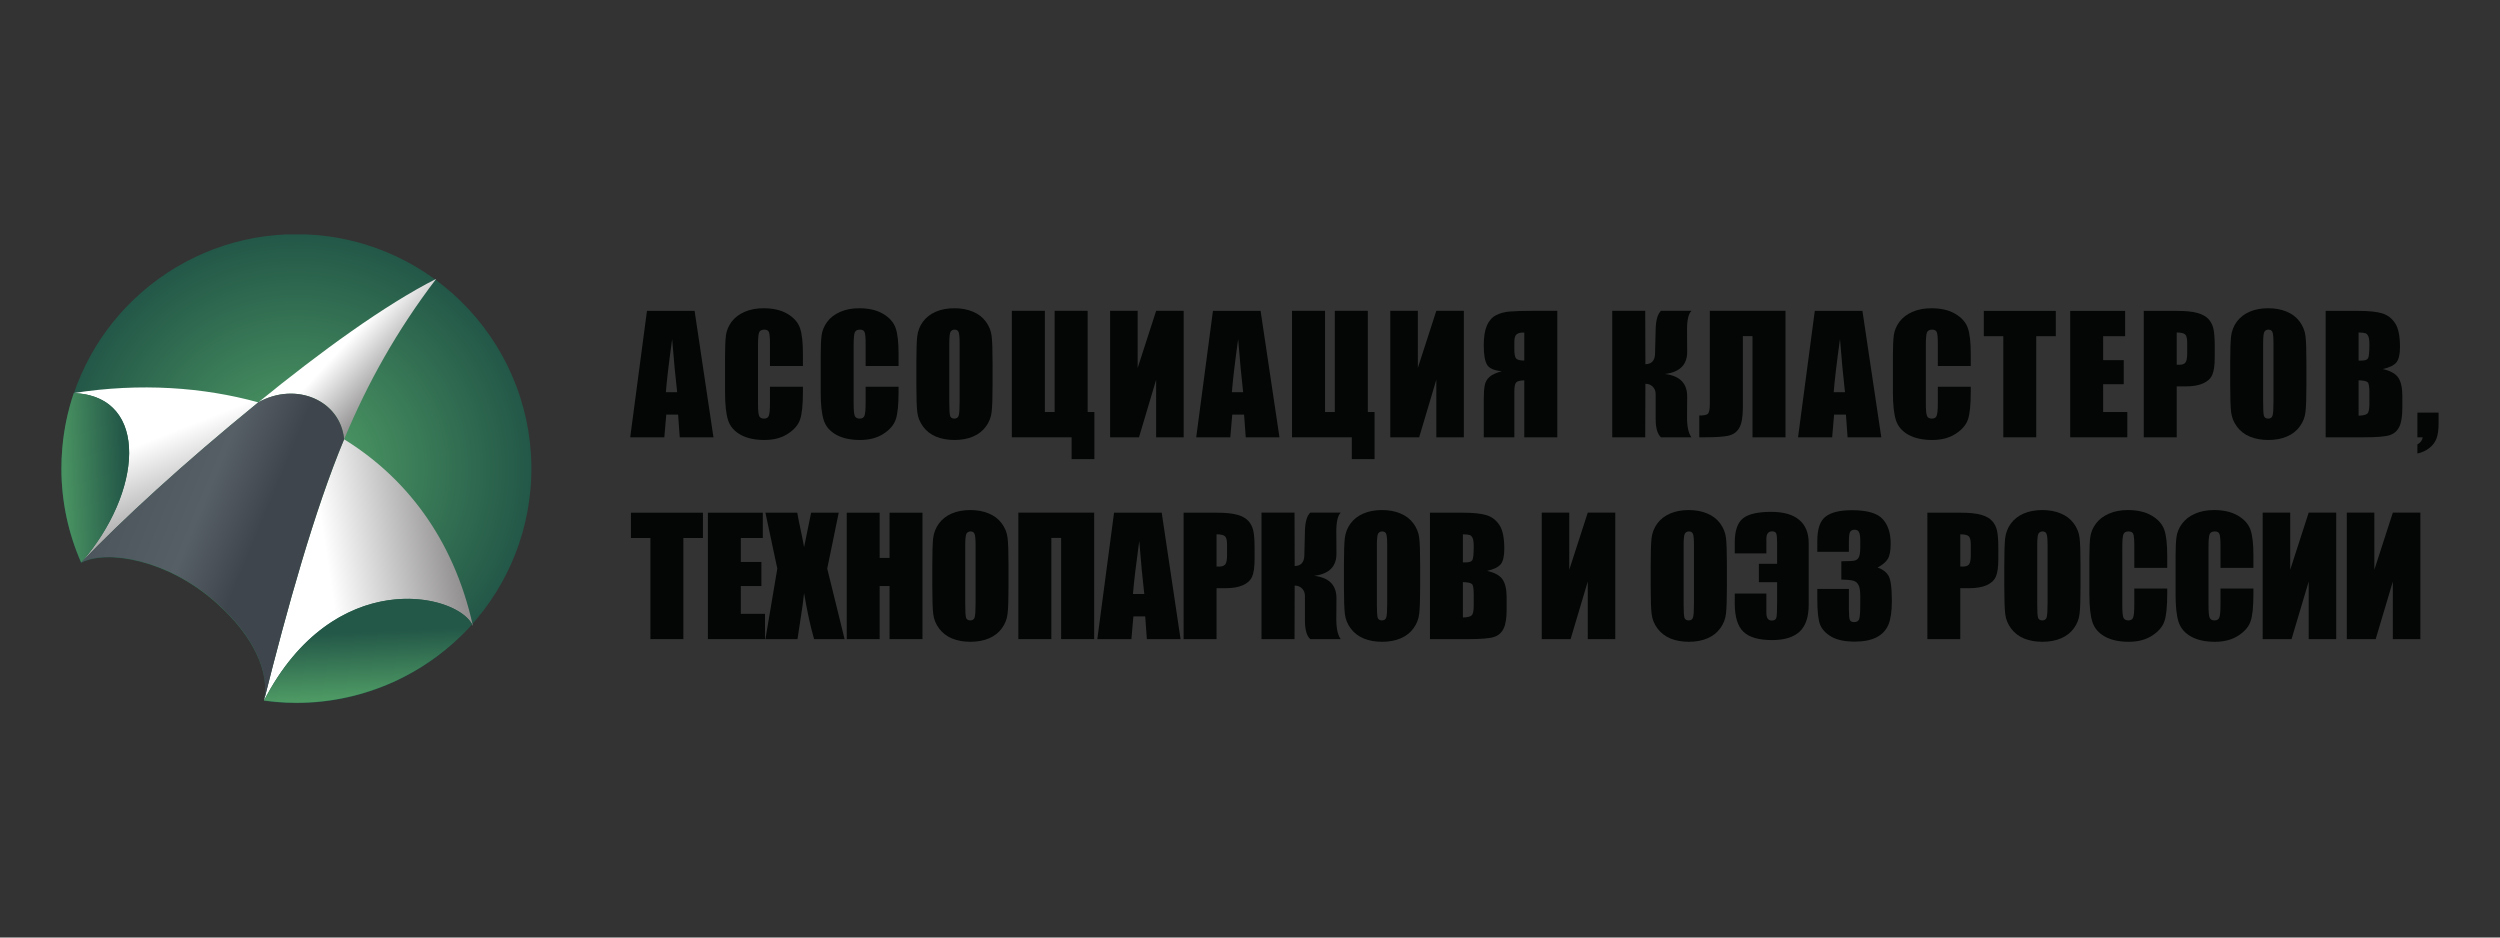 <?xml version="1.0" encoding="UTF-8"?> <svg xmlns="http://www.w3.org/2000/svg" width="160" height="60" viewBox="0 0 160 60" fill="none"><rect x="0" y="0" width="160" height="60" fill="#333333" stroke="none"/><path d="M44.455 19.897L45.662 27.988H43.503L43.398 26.534H42.642L42.517 27.988H40.333L41.405 19.897H44.455ZM43.338 25.099C43.231 24.183 43.124 23.052 43.017 21.706C42.804 23.252 42.67 24.383 42.617 25.099H43.338Z" fill="#040606"></path><path d="M51.387 23.426H49.278V22.017C49.278 21.607 49.255 21.352 49.208 21.252C49.165 21.148 49.066 21.097 48.913 21.097C48.739 21.097 48.629 21.159 48.582 21.282C48.535 21.405 48.512 21.672 48.512 22.081V25.84C48.512 26.233 48.535 26.49 48.582 26.61C48.629 26.73 48.734 26.79 48.898 26.79C49.054 26.79 49.156 26.73 49.203 26.61C49.253 26.49 49.278 26.208 49.278 25.765V24.75H51.387V25.065C51.387 25.901 51.327 26.495 51.206 26.845C51.09 27.194 50.827 27.501 50.42 27.764C50.016 28.027 49.517 28.159 48.922 28.159C48.305 28.159 47.796 28.047 47.395 27.824C46.995 27.601 46.729 27.293 46.599 26.899C46.469 26.503 46.403 25.908 46.403 25.115V22.751C46.403 22.168 46.423 21.732 46.463 21.442C46.504 21.148 46.622 20.867 46.819 20.597C47.02 20.327 47.295 20.116 47.645 19.962C47.999 19.806 48.405 19.727 48.862 19.727C49.483 19.727 49.996 19.847 50.4 20.087C50.804 20.327 51.069 20.627 51.197 20.987C51.324 21.343 51.387 21.9 51.387 22.656V23.426Z" fill="#040606"></path><path d="M57.509 23.426H55.4V22.017C55.4 21.607 55.377 21.352 55.33 21.252C55.287 21.148 55.188 21.097 55.035 21.097C54.861 21.097 54.751 21.159 54.704 21.282C54.657 21.405 54.634 21.672 54.634 22.081V25.84C54.634 26.233 54.657 26.49 54.704 26.61C54.751 26.73 54.856 26.79 55.02 26.79C55.177 26.79 55.278 26.73 55.325 26.61C55.375 26.49 55.4 26.208 55.4 25.765V24.75H57.509V25.065C57.509 25.901 57.449 26.495 57.328 26.845C57.212 27.194 56.949 27.501 56.542 27.764C56.138 28.027 55.639 28.159 55.045 28.159C54.427 28.159 53.918 28.047 53.517 27.824C53.116 27.601 52.851 27.293 52.721 26.899C52.59 26.503 52.525 25.908 52.525 25.115V22.751C52.525 22.168 52.545 21.732 52.585 21.442C52.625 21.148 52.744 20.867 52.941 20.597C53.141 20.327 53.417 20.116 53.767 19.962C54.121 19.806 54.527 19.727 54.984 19.727C55.606 19.727 56.118 19.847 56.522 20.087C56.926 20.327 57.191 20.627 57.318 20.987C57.445 21.343 57.509 21.9 57.509 22.656V23.426Z" fill="#040606"></path><path d="M63.525 24.635C63.525 25.448 63.505 26.025 63.465 26.365C63.428 26.701 63.308 27.009 63.104 27.289C62.904 27.569 62.632 27.784 62.288 27.934C61.944 28.084 61.543 28.159 61.086 28.159C60.652 28.159 60.261 28.089 59.914 27.949C59.57 27.806 59.293 27.593 59.083 27.309C58.872 27.026 58.747 26.718 58.707 26.385C58.667 26.052 58.647 25.468 58.647 24.635V23.251C58.647 22.438 58.665 21.863 58.702 21.527C58.742 21.187 58.862 20.877 59.062 20.597C59.266 20.317 59.54 20.102 59.884 19.952C60.228 19.802 60.628 19.727 61.086 19.727C61.52 19.727 61.909 19.799 62.253 19.942C62.6 20.082 62.879 20.294 63.089 20.577C63.3 20.86 63.425 21.169 63.465 21.502C63.505 21.835 63.525 22.418 63.525 23.251V24.635ZM61.416 21.977C61.416 21.6 61.395 21.36 61.351 21.257C61.311 21.15 61.226 21.097 61.096 21.097C60.986 21.097 60.901 21.14 60.84 21.227C60.784 21.31 60.755 21.56 60.755 21.977V25.755C60.755 26.225 60.774 26.515 60.81 26.625C60.85 26.735 60.94 26.79 61.081 26.79C61.224 26.79 61.316 26.726 61.356 26.599C61.396 26.473 61.416 26.171 61.416 25.695V21.977Z" fill="#040606"></path><path d="M70.041 29.383H68.583V27.988H64.757V19.892H66.871V26.369H67.496V19.892H69.61V26.369H70.041V29.383Z" fill="#040606"></path><path d="M75.756 27.988H73.993V24.305L72.896 27.988H71.048V19.892H72.811V23.545L73.993 19.892H75.756V27.988Z" fill="#040606"></path><path d="M80.679 19.897L81.886 27.988H79.727L79.621 26.534H78.865L78.74 27.988H76.557L77.628 19.897H80.679ZM79.561 25.099C79.455 24.183 79.348 23.052 79.241 21.706C79.027 23.252 78.894 24.383 78.841 25.099H79.561Z" fill="#040606"></path><path d="M87.972 29.383H86.515V27.988H82.689V19.892H84.802V26.369H85.428V19.892H87.541V26.369H87.972V29.383Z" fill="#040606"></path><path d="M93.686 27.988H91.924V24.305L90.827 27.988H88.978V19.892H90.742V23.545L91.924 19.892H93.686V27.988Z" fill="#040606"></path><path d="M99.668 27.988H97.554V24.345C97.287 24.345 97.114 24.39 97.033 24.48C96.957 24.566 96.918 24.76 96.918 25.06V27.988H94.96V25.574C94.96 25.165 94.982 24.853 95.025 24.64C95.072 24.427 95.177 24.25 95.34 24.11C95.504 23.97 95.763 23.853 96.117 23.76C95.632 23.717 95.319 23.58 95.175 23.35C95.032 23.117 94.96 22.701 94.96 22.101C94.96 21.561 95.027 21.14 95.16 20.836C95.294 20.53 95.487 20.31 95.741 20.177C95.995 20.043 96.287 19.963 96.618 19.937C96.948 19.907 97.466 19.892 98.17 19.892H99.668V27.988ZM97.554 23.075V21.286H97.454C97.277 21.286 97.143 21.326 97.053 21.406C96.963 21.483 96.918 21.649 96.918 21.906V22.351C96.918 22.651 96.955 22.847 97.028 22.94C97.105 23.03 97.28 23.075 97.554 23.075Z" fill="#040606"></path><path d="M103.183 19.892H105.296L105.306 23.31C105.703 23.3 105.909 23.08 105.922 22.651L105.962 21.071C105.976 20.488 106.089 20.095 106.303 19.892H108.251C108.061 20.088 107.967 20.495 107.971 21.111L107.98 22.501C107.987 23.34 107.513 23.818 106.558 23.935C107.513 24.052 107.987 24.537 107.98 25.389L107.971 26.679C107.967 27.292 108.061 27.729 108.251 27.988H106.303C106.076 27.785 105.962 27.392 105.962 26.809V25.23C105.962 25.03 105.9 24.87 105.777 24.75C105.657 24.626 105.5 24.563 105.306 24.56L105.296 27.988H103.183V19.892Z" fill="#040606"></path><path d="M114.272 27.988H112.159V21.511H111.543V26.094C111.543 26.697 111.464 27.13 111.307 27.394C111.154 27.657 110.918 27.822 110.601 27.888C110.284 27.955 109.778 27.988 109.083 27.988H108.753V26.594C109.01 26.594 109.187 26.562 109.284 26.499C109.381 26.436 109.429 26.219 109.429 25.849V19.892H114.272V27.988Z" fill="#040606"></path><path d="M119.196 19.897L120.403 27.988H118.245L118.139 26.534H117.383L117.258 27.988H115.074L116.146 19.897H119.196ZM118.079 25.099C117.972 24.183 117.866 23.052 117.759 21.706C117.545 23.252 117.411 24.383 117.358 25.099H118.079Z" fill="#040606"></path><path d="M126.129 23.426H124.021V22.017C124.021 21.607 123.997 21.352 123.95 21.252C123.907 21.148 123.808 21.097 123.655 21.097C123.481 21.097 123.371 21.159 123.324 21.282C123.278 21.405 123.254 21.672 123.254 22.081V25.84C123.254 26.233 123.278 26.49 123.324 26.61C123.371 26.73 123.476 26.79 123.64 26.79C123.797 26.79 123.899 26.73 123.945 26.61C123.995 26.49 124.021 26.208 124.021 25.765V24.75H126.129V25.065C126.129 25.901 126.069 26.495 125.949 26.845C125.832 27.194 125.57 27.501 125.162 27.764C124.758 28.027 124.259 28.159 123.665 28.159C123.047 28.159 122.538 28.047 122.137 27.824C121.737 27.601 121.471 27.293 121.341 26.899C121.211 26.503 121.146 25.908 121.146 25.115V22.751C121.146 22.168 121.166 21.732 121.206 21.442C121.246 21.148 121.364 20.867 121.561 20.597C121.762 20.327 122.037 20.116 122.388 19.962C122.742 19.806 123.147 19.727 123.605 19.727C124.226 19.727 124.738 19.847 125.142 20.087C125.546 20.327 125.812 20.627 125.938 20.987C126.066 21.343 126.129 21.9 126.129 22.656V23.426Z" fill="#040606"></path><path d="M131.571 19.897V21.516H130.32V27.988H128.211V21.516H126.964V19.897H131.571Z" fill="#040606"></path><path d="M132.493 19.897H136.009V21.516H134.602V23.05H135.919V24.59H134.602V26.369H136.149V27.988H132.493V19.897Z" fill="#040606"></path><path d="M137.201 19.897H139.325C139.899 19.897 140.34 19.942 140.647 20.032C140.958 20.122 141.19 20.252 141.343 20.421C141.5 20.591 141.605 20.798 141.659 21.041C141.715 21.281 141.744 21.654 141.744 22.161V22.865C141.744 23.382 141.69 23.758 141.583 23.995C141.477 24.232 141.28 24.413 140.993 24.54C140.709 24.666 140.337 24.73 139.876 24.73H139.31V27.988H137.201V19.897ZM139.31 21.281V23.34C139.37 23.343 139.422 23.345 139.465 23.345C139.659 23.345 139.792 23.299 139.866 23.205C139.942 23.109 139.981 22.91 139.981 22.61V21.946C139.981 21.669 139.937 21.489 139.851 21.406C139.764 21.323 139.583 21.281 139.31 21.281Z" fill="#040606"></path><path d="M147.611 24.635C147.611 25.448 147.591 26.025 147.551 26.365C147.514 26.701 147.394 27.009 147.19 27.289C146.99 27.569 146.717 27.784 146.374 27.934C146.03 28.084 145.629 28.159 145.171 28.159C144.738 28.159 144.347 28.089 143.999 27.949C143.656 27.806 143.378 27.593 143.168 27.309C142.958 27.026 142.833 26.718 142.792 26.385C142.753 26.052 142.732 25.468 142.732 24.635V23.251C142.732 22.438 142.751 21.863 142.788 21.527C142.828 21.187 142.948 20.877 143.148 20.597C143.352 20.317 143.626 20.102 143.97 19.952C144.314 19.802 144.714 19.727 145.171 19.727C145.606 19.727 145.995 19.799 146.339 19.942C146.686 20.082 146.965 20.294 147.175 20.577C147.385 20.86 147.51 21.169 147.551 21.502C147.591 21.835 147.611 22.418 147.611 23.251V24.635ZM145.502 21.977C145.502 21.6 145.48 21.36 145.437 21.257C145.397 21.15 145.312 21.097 145.181 21.097C145.071 21.097 144.986 21.14 144.926 21.227C144.869 21.31 144.841 21.56 144.841 21.977V25.755C144.841 26.225 144.859 26.515 144.896 26.625C144.936 26.735 145.026 26.79 145.167 26.79C145.31 26.79 145.402 26.726 145.442 26.599C145.482 26.473 145.502 26.171 145.502 25.695V21.977Z" fill="#040606"></path><path d="M148.842 19.897H150.945C151.61 19.897 152.112 19.948 152.453 20.052C152.797 20.155 153.074 20.365 153.284 20.681C153.494 20.994 153.6 21.501 153.6 22.201C153.6 22.674 153.525 23.004 153.374 23.19C153.227 23.377 152.935 23.52 152.498 23.62C152.985 23.73 153.316 23.913 153.49 24.17C153.663 24.423 153.75 24.813 153.75 25.339V26.089C153.75 26.636 153.687 27.04 153.56 27.303C153.436 27.567 153.238 27.747 152.964 27.843C152.69 27.94 152.129 27.988 151.281 27.988H148.842V19.897ZM150.95 21.281V23.08C151.041 23.077 151.111 23.075 151.161 23.075C151.368 23.075 151.499 23.025 151.556 22.925C151.613 22.822 151.641 22.53 151.641 22.051C151.641 21.797 151.618 21.621 151.571 21.521C151.525 21.418 151.463 21.353 151.386 21.326C151.313 21.299 151.167 21.284 150.95 21.281ZM150.95 24.34V26.604C151.248 26.594 151.436 26.547 151.516 26.464C151.6 26.381 151.641 26.176 151.641 25.849V25.095C151.641 24.748 151.605 24.538 151.531 24.465C151.458 24.391 151.264 24.35 150.95 24.34Z" fill="#040606"></path><path d="M156.07 26.405V27.129C156.07 27.509 156.025 27.821 155.935 28.064C155.845 28.307 155.688 28.514 155.464 28.684C155.244 28.854 154.993 28.967 154.713 29.024V28.444C154.913 28.331 155.027 28.179 155.053 27.989H154.713V26.405H156.07Z" fill="#040606"></path><path d="M44.988 32.812V34.432H43.736V40.904H41.627V34.432H40.38V32.812H44.988Z" fill="#040606"></path><path d="M45.304 32.812H48.819V34.432H47.412V35.966H48.729V37.506H47.412V39.285H48.96V40.904H45.304V32.812Z" fill="#040606"></path><path d="M53.679 32.812L52.943 36.391L54.055 40.904H52.102C51.868 40.098 51.654 39.117 51.461 37.96C51.407 38.47 51.334 39.012 51.24 39.585L51.04 40.904H48.986L49.748 36.391L48.986 32.812H51.025C51.062 33.036 51.135 33.407 51.245 33.927C51.332 34.324 51.404 34.687 51.461 35.017L51.911 32.812H53.679Z" fill="#040606"></path><path d="M59.039 32.812V40.904H56.93V37.506H56.299V40.904H54.19V32.812H56.299V35.706H56.93V32.812H59.039Z" fill="#040606"></path><path d="M64.545 37.551C64.545 38.364 64.525 38.941 64.485 39.28C64.448 39.617 64.328 39.925 64.124 40.205C63.924 40.485 63.652 40.7 63.308 40.85C62.964 41 62.563 41.075 62.106 41.075C61.672 41.075 61.281 41.005 60.934 40.865C60.59 40.721 60.313 40.508 60.103 40.225C59.892 39.942 59.767 39.634 59.727 39.3C59.687 38.967 59.667 38.384 59.667 37.551V36.167C59.667 35.354 59.685 34.779 59.722 34.442C59.762 34.103 59.882 33.793 60.083 33.513C60.286 33.233 60.56 33.018 60.904 32.868C61.248 32.718 61.648 32.643 62.106 32.643C62.54 32.643 62.929 32.715 63.273 32.858C63.62 32.998 63.899 33.21 64.109 33.493C64.32 33.776 64.445 34.084 64.485 34.417C64.525 34.751 64.545 35.334 64.545 36.167V37.551ZM62.437 34.892C62.437 34.516 62.415 34.276 62.371 34.173C62.331 34.066 62.246 34.013 62.116 34.013C62.006 34.013 61.921 34.056 61.861 34.143C61.804 34.226 61.776 34.476 61.776 34.892V38.671C61.776 39.141 61.794 39.43 61.83 39.54C61.871 39.65 61.961 39.705 62.101 39.705C62.244 39.705 62.336 39.642 62.376 39.515C62.416 39.389 62.437 39.087 62.437 38.611V34.892Z" fill="#040606"></path><path d="M70.027 40.904H67.913V34.427H67.287V40.904H65.174V32.808H70.027V40.904Z" fill="#040606"></path><path d="M74.35 32.812L75.557 40.904H73.398L73.293 39.45H72.537L72.411 40.904H70.228L71.299 32.812H74.35ZM73.233 38.015C73.126 37.099 73.019 35.968 72.912 34.622C72.699 36.168 72.565 37.299 72.511 38.015H73.233Z" fill="#040606"></path><path d="M75.751 32.812H77.875C78.449 32.812 78.89 32.858 79.197 32.947C79.507 33.037 79.739 33.167 79.893 33.337C80.05 33.507 80.155 33.714 80.209 33.957C80.265 34.197 80.294 34.57 80.294 35.077V35.781C80.294 36.298 80.24 36.674 80.134 36.911C80.027 37.147 79.83 37.329 79.542 37.456C79.259 37.582 78.886 37.645 78.426 37.645H77.859V40.904H75.751V32.812ZM77.859 34.197V36.256C77.92 36.259 77.971 36.261 78.015 36.261C78.209 36.261 78.342 36.214 78.416 36.121C78.493 36.025 78.531 35.826 78.531 35.526V34.862C78.531 34.585 78.487 34.405 78.401 34.322C78.314 34.239 78.133 34.197 77.859 34.197Z" fill="#040606"></path><path d="M80.736 32.808H82.85L82.86 36.226C83.257 36.216 83.463 35.996 83.476 35.566L83.516 33.987C83.529 33.404 83.643 33.011 83.856 32.808H85.805C85.615 33.004 85.521 33.411 85.524 34.027L85.534 35.416C85.541 36.256 85.067 36.734 84.112 36.851C85.067 36.968 85.541 37.452 85.534 38.305L85.524 39.595C85.521 40.208 85.615 40.644 85.805 40.904H83.856C83.63 40.701 83.516 40.308 83.516 39.725V38.145C83.516 37.946 83.454 37.785 83.331 37.666C83.21 37.542 83.054 37.479 82.86 37.476L82.85 40.904H80.736V32.808Z" fill="#040606"></path><path d="M90.89 37.551C90.89 38.364 90.87 38.941 90.83 39.28C90.793 39.617 90.673 39.925 90.469 40.205C90.269 40.485 89.997 40.7 89.653 40.85C89.309 41 88.908 41.075 88.451 41.075C88.017 41.075 87.626 41.005 87.279 40.865C86.935 40.721 86.658 40.508 86.447 40.225C86.237 39.942 86.112 39.634 86.072 39.3C86.031 38.967 86.012 38.384 86.012 37.551V36.167C86.012 35.354 86.03 34.779 86.067 34.442C86.107 34.103 86.227 33.793 86.427 33.513C86.631 33.233 86.905 33.018 87.249 32.868C87.593 32.718 87.993 32.643 88.451 32.643C88.885 32.643 89.273 32.715 89.618 32.858C89.965 32.998 90.244 33.21 90.454 33.493C90.664 33.776 90.79 34.084 90.83 34.417C90.87 34.751 90.89 35.334 90.89 36.167V37.551ZM88.781 34.892C88.781 34.516 88.76 34.276 88.716 34.173C88.676 34.066 88.591 34.013 88.461 34.013C88.35 34.013 88.265 34.056 88.205 34.143C88.149 34.226 88.12 34.476 88.12 34.892V38.671C88.12 39.141 88.138 39.43 88.175 39.54C88.215 39.65 88.305 39.705 88.445 39.705C88.589 39.705 88.681 39.642 88.721 39.515C88.761 39.389 88.781 39.087 88.781 38.611V34.892Z" fill="#040606"></path><path d="M91.518 32.812H93.621C94.285 32.812 94.788 32.864 95.129 32.968C95.472 33.071 95.749 33.281 95.96 33.597C96.17 33.91 96.275 34.417 96.275 35.117C96.275 35.59 96.201 35.919 96.05 36.106C95.903 36.293 95.611 36.436 95.174 36.536C95.661 36.646 95.992 36.829 96.165 37.086C96.339 37.339 96.426 37.729 96.426 38.255V39.005C96.426 39.551 96.362 39.956 96.236 40.219C96.112 40.483 95.913 40.663 95.639 40.759C95.366 40.856 94.805 40.904 93.957 40.904H91.518V32.812ZM93.626 34.197V35.996C93.716 35.993 93.786 35.991 93.837 35.991C94.043 35.991 94.175 35.941 94.232 35.841C94.289 35.738 94.317 35.446 94.317 34.967C94.317 34.713 94.294 34.537 94.247 34.437C94.201 34.334 94.139 34.269 94.062 34.242C93.988 34.215 93.843 34.2 93.626 34.197ZM93.626 37.256V39.52C93.923 39.51 94.112 39.463 94.192 39.38C94.275 39.297 94.317 39.092 94.317 38.765V38.01C94.317 37.664 94.28 37.454 94.207 37.381C94.133 37.307 93.94 37.266 93.626 37.256Z" fill="#040606"></path><path d="M103.379 40.904H101.616V37.221L100.519 40.904H98.671V32.808H100.434V36.461L101.616 32.808H103.379V40.904Z" fill="#040606"></path><path d="M110.522 37.551C110.522 38.364 110.502 38.941 110.462 39.28C110.425 39.617 110.305 39.925 110.101 40.205C109.901 40.485 109.629 40.7 109.285 40.85C108.941 41 108.54 41.075 108.083 41.075C107.649 41.075 107.258 41.005 106.911 40.865C106.567 40.721 106.29 40.508 106.08 40.225C105.869 39.942 105.744 39.634 105.704 39.3C105.664 38.967 105.644 38.384 105.644 37.551V36.167C105.644 35.354 105.662 34.779 105.699 34.442C105.739 34.103 105.859 33.793 106.059 33.513C106.263 33.233 106.537 33.018 106.881 32.868C107.225 32.718 107.625 32.643 108.083 32.643C108.517 32.643 108.906 32.715 109.25 32.858C109.597 32.998 109.876 33.21 110.086 33.493C110.297 33.776 110.422 34.084 110.462 34.417C110.502 34.751 110.522 35.334 110.522 36.167V37.551ZM108.413 34.892C108.413 34.516 108.392 34.276 108.348 34.173C108.308 34.066 108.223 34.013 108.093 34.013C107.983 34.013 107.898 34.056 107.837 34.143C107.781 34.226 107.752 34.476 107.752 34.892V38.671C107.752 39.141 107.771 39.43 107.807 39.54C107.848 39.65 107.937 39.705 108.078 39.705C108.221 39.705 108.313 39.642 108.353 39.515C108.393 39.389 108.413 39.087 108.413 38.611V34.892Z" fill="#040606"></path><path d="M115.757 38.706C115.757 39.485 115.565 40.057 115.181 40.42C114.797 40.783 114.206 40.965 113.409 40.965C112.56 40.965 111.951 40.788 111.58 40.435C111.21 40.081 111.024 39.477 111.024 38.62V37.986H113.048V39.225C113.048 39.552 113.163 39.715 113.393 39.715C113.56 39.715 113.659 39.652 113.689 39.525C113.719 39.398 113.734 39.09 113.734 38.6V37.261H112.567V36.082H113.734V34.702C113.734 34.442 113.717 34.262 113.684 34.162C113.651 34.059 113.562 34.007 113.418 34.007C113.171 34.007 113.048 34.167 113.048 34.487V35.417H111.024V34.732C111.024 33.976 111.198 33.458 111.545 33.178C111.892 32.898 112.495 32.758 113.353 32.758C114.144 32.758 114.742 32.928 115.146 33.268C115.554 33.608 115.757 34.106 115.757 34.762V38.706Z" fill="#040606"></path><path d="M120.168 36.321C120.475 36.424 120.704 36.594 120.854 36.83C121.004 37.064 121.079 37.614 121.079 38.48C121.079 39.123 121.006 39.623 120.859 39.979C120.712 40.332 120.458 40.602 120.098 40.789C119.737 40.972 119.275 41.064 118.711 41.064C118.069 41.064 117.565 40.957 117.198 40.744C116.834 40.527 116.594 40.264 116.477 39.954C116.363 39.641 116.307 39.099 116.307 38.33V37.69H118.33V39.005C118.33 39.354 118.35 39.578 118.39 39.674C118.433 39.768 118.527 39.814 118.671 39.814C118.827 39.814 118.931 39.754 118.981 39.634C119.031 39.514 119.056 39.201 119.056 38.695V38.135C119.056 37.825 119.021 37.599 118.951 37.455C118.881 37.312 118.777 37.219 118.64 37.175C118.504 37.129 118.238 37.102 117.844 37.095V35.921C118.325 35.921 118.622 35.903 118.736 35.866C118.849 35.829 118.931 35.749 118.981 35.626C119.031 35.503 119.056 35.309 119.056 35.046V34.596C119.056 34.313 119.026 34.127 118.966 34.037C118.909 33.947 118.819 33.902 118.696 33.902C118.555 33.902 118.458 33.95 118.405 34.047C118.355 34.14 118.33 34.342 118.33 34.651V35.316H116.307V34.626C116.307 33.853 116.483 33.332 116.837 33.062C117.191 32.789 117.754 32.652 118.525 32.652C119.49 32.652 120.145 32.84 120.489 33.217C120.833 33.593 121.004 34.117 121.004 34.786C121.004 35.239 120.943 35.568 120.819 35.771C120.696 35.971 120.479 36.154 120.168 36.321Z" fill="#040606"></path><path d="M123.351 32.812H125.474C126.049 32.812 126.489 32.858 126.797 32.947C127.107 33.037 127.339 33.167 127.493 33.337C127.65 33.507 127.755 33.714 127.808 33.957C127.865 34.197 127.893 34.57 127.893 35.077V35.781C127.893 36.298 127.84 36.674 127.733 36.911C127.626 37.147 127.429 37.329 127.142 37.456C126.858 37.582 126.486 37.645 126.025 37.645H125.459V40.904H123.351V32.812ZM125.459 34.197V36.256C125.52 36.259 125.571 36.261 125.615 36.261C125.808 36.261 125.942 36.214 126.015 36.121C126.092 36.025 126.13 35.826 126.13 35.526V34.862C126.13 34.585 126.087 34.405 126 34.322C125.913 34.239 125.733 34.197 125.459 34.197Z" fill="#040606"></path><path d="M133.153 37.551C133.153 38.364 133.133 38.941 133.093 39.28C133.056 39.617 132.936 39.925 132.732 40.205C132.532 40.485 132.259 40.7 131.916 40.85C131.572 41 131.171 41.075 130.713 41.075C130.28 41.075 129.889 41.005 129.541 40.865C129.198 40.721 128.92 40.508 128.71 40.225C128.5 39.942 128.375 39.634 128.334 39.3C128.295 38.967 128.274 38.384 128.274 37.551V36.167C128.274 35.354 128.293 34.779 128.33 34.442C128.37 34.103 128.49 33.793 128.69 33.513C128.894 33.233 129.168 33.018 129.512 32.868C129.856 32.718 130.256 32.643 130.713 32.643C131.148 32.643 131.537 32.715 131.88 32.858C132.228 32.998 132.506 33.21 132.717 33.493C132.927 33.776 133.052 34.084 133.093 34.417C133.133 34.751 133.153 35.334 133.153 36.167V37.551ZM131.044 34.892C131.044 34.516 131.022 34.276 130.979 34.173C130.939 34.066 130.854 34.013 130.723 34.013C130.613 34.013 130.528 34.056 130.468 34.143C130.411 34.226 130.383 34.476 130.383 34.892V38.671C130.383 39.141 130.401 39.43 130.438 39.54C130.478 39.65 130.568 39.705 130.709 39.705C130.852 39.705 130.944 39.642 130.984 39.515C131.024 39.389 131.044 39.087 131.044 38.611V34.892Z" fill="#040606"></path><path d="M138.703 36.342H136.595V34.932C136.595 34.522 136.571 34.267 136.525 34.168C136.481 34.064 136.383 34.013 136.229 34.013C136.055 34.013 135.945 34.074 135.898 34.197C135.852 34.321 135.828 34.587 135.828 34.997V38.756C135.828 39.149 135.852 39.405 135.898 39.525C135.945 39.645 136.05 39.705 136.214 39.705C136.371 39.705 136.473 39.645 136.519 39.525C136.569 39.405 136.595 39.124 136.595 38.681V37.666H138.703V37.981C138.703 38.817 138.643 39.41 138.523 39.76C138.406 40.11 138.144 40.417 137.736 40.68C137.333 40.943 136.833 41.075 136.239 41.075C135.621 41.075 135.112 40.963 134.712 40.74C134.311 40.517 134.045 40.208 133.915 39.815C133.785 39.419 133.72 38.824 133.72 38.031V35.667C133.72 35.084 133.74 34.647 133.78 34.358C133.82 34.064 133.938 33.783 134.136 33.513C134.336 33.243 134.611 33.031 134.962 32.878C135.316 32.721 135.722 32.643 136.179 32.643C136.8 32.643 137.312 32.763 137.716 33.003C138.121 33.243 138.386 33.543 138.513 33.903C138.64 34.259 138.703 34.816 138.703 35.572V36.342Z" fill="#040606"></path><path d="M144.22 36.342H142.111V34.932C142.111 34.522 142.088 34.267 142.041 34.168C141.998 34.064 141.899 34.013 141.745 34.013C141.572 34.013 141.462 34.074 141.415 34.197C141.368 34.321 141.345 34.587 141.345 34.997V38.756C141.345 39.149 141.368 39.405 141.415 39.525C141.462 39.645 141.567 39.705 141.731 39.705C141.888 39.705 141.989 39.645 142.036 39.525C142.086 39.405 142.111 39.124 142.111 38.681V37.666H144.22V37.981C144.22 38.817 144.16 39.41 144.039 39.76C143.923 40.11 143.66 40.417 143.253 40.68C142.849 40.943 142.35 41.075 141.756 41.075C141.138 41.075 140.629 40.963 140.228 40.74C139.828 40.517 139.562 40.208 139.432 39.815C139.302 39.419 139.236 38.824 139.236 38.031V35.667C139.236 35.084 139.256 34.647 139.296 34.358C139.337 34.064 139.455 33.783 139.652 33.513C139.853 33.243 140.128 33.031 140.478 32.878C140.832 32.721 141.238 32.643 141.695 32.643C142.316 32.643 142.829 32.763 143.233 33.003C143.637 33.243 143.902 33.543 144.03 33.903C144.156 34.259 144.22 34.816 144.22 35.572V36.342Z" fill="#040606"></path><path d="M149.518 40.904H147.756V37.221L146.659 40.904H144.811V32.808H146.574V36.461L147.756 32.808H149.518V40.904Z" fill="#040606"></path><path d="M154.904 40.904H153.141V37.221L152.044 40.904H150.196V32.808H151.959V36.461L153.141 32.808H154.904V40.904Z" fill="#040606"></path><path d="M17.655 44.942C17.397 44.924 17.148 44.888 16.899 44.852C17.255 43.079 16.312 40.769 13.821 38.566C10.752 35.845 6.892 35.155 5.193 36.024C4.362 34.129 3.931 32.084 3.93 30.016C3.93 29.577 3.947 29.129 3.992 28.681C4.659 21.08 10.904 15.296 18.358 15H19.541C19.79 15.009 20.039 15.027 20.279 15.045C28.552 15.77 34.672 23.049 33.952 31.305C33.262 39.113 26.697 44.999 18.988 45C18.547 45 18.102 44.981 17.655 44.942Z" fill="url(#paint0_radial_9467_14720)"></path><path d="M5.198 36.002L5.198 36.001L5.198 36.002H5.198ZM4.708 25.156C8.998 24.487 13.027 24.784 16.521 25.748V25.759C11.643 29.737 7.832 33.256 5.198 36.001C9.142 31.505 9.601 25.34 4.708 25.156Z" fill="url(#paint1_linear_9467_14720)"></path><path d="M16.532 25.75C20.518 22.502 24.642 19.506 27.917 17.846C25.376 21.187 23.525 24.519 22.023 28.112C21.782 25.639 18.966 24.396 16.532 25.75Z" fill="url(#paint2_linear_9467_14720)"></path><path d="M22.022 28.114C25.872 30.492 29.014 34.369 30.268 40.061C29.386 37.981 21.397 36.127 16.898 44.836C18.374 38.937 20.131 32.639 22.022 28.114Z" fill="url(#paint3_linear_9467_14720)"></path><path d="M3.93 29.989C3.93 29.549 3.949 29.105 3.988 28.658C4.091 27.468 4.337 26.295 4.719 25.164H4.885C9.589 25.492 9.092 31.561 5.195 36C4.36 34.105 3.929 32.059 3.93 29.989Z" fill="url(#paint4_linear_9467_14720)"></path><path d="M13.819 38.538C10.763 35.83 6.907 35.132 5.211 35.994V35.989C7.845 33.241 11.654 29.725 16.532 25.748C18.967 24.397 21.782 25.637 22.025 28.11C20.136 32.637 18.378 38.935 16.897 44.83C17.258 43.053 16.318 40.749 13.819 38.538Z" fill="url(#paint5_linear_9467_14720)"></path><path d="M17.655 44.92C17.399 44.896 17.147 44.87 16.898 44.836C21.313 36.292 29.084 37.913 30.208 39.941C28.8 41.524 27.072 42.791 25.138 43.659C23.203 44.528 21.107 44.977 18.986 44.979C18.546 44.979 18.102 44.959 17.655 44.92Z" fill="url(#paint6_linear_9467_14720)"></path><defs><radialGradient id="paint0_radial_9467_14720" cx="0" cy="0" r="1" gradientUnits="userSpaceOnUse" gradientTransform="translate(18.969 30) scale(15.04 15)"><stop stop-color="#53A368"></stop><stop offset="1" stop-color="#235748"></stop></radialGradient><linearGradient id="paint1_linear_9467_14720" x1="6.468" y1="29.423" x2="8.982" y2="35.815" gradientUnits="userSpaceOnUse"><stop stop-color="white"></stop><stop offset="1" stop-color="#918F8F"></stop></linearGradient><linearGradient id="paint2_linear_9467_14720" x1="25.583" y1="18.226" x2="28.57" y2="20.984" gradientUnits="userSpaceOnUse"><stop stop-color="white"></stop><stop offset="1" stop-color="#918F8F"></stop></linearGradient><linearGradient id="paint3_linear_9467_14720" x1="20.134" y1="30.706" x2="28.369" y2="29.439" gradientUnits="userSpaceOnUse"><stop stop-color="white"></stop><stop offset="1" stop-color="#918F8F"></stop></linearGradient><linearGradient id="paint4_linear_9467_14720" x1="8.097" y1="33.919" x2="4.339" y2="34.073" gradientUnits="userSpaceOnUse"><stop stop-color="#235748"></stop><stop offset="1" stop-color="#489161"></stop></linearGradient><linearGradient id="paint5_linear_9467_14720" x1="6.253" y1="30.927" x2="16.136" y2="35.022" gradientUnits="userSpaceOnUse"><stop stop-color="#4C545B"></stop><stop offset="0.631" stop-color="#575F66"></stop><stop offset="1" stop-color="#3F454C"></stop></linearGradient><linearGradient id="paint6_linear_9467_14720" x1="22.941" y1="40.44" x2="23.142" y2="45.005" gradientUnits="userSpaceOnUse"><stop stop-color="#235748"></stop><stop offset="1" stop-color="#519F66"></stop></linearGradient></defs></svg> 